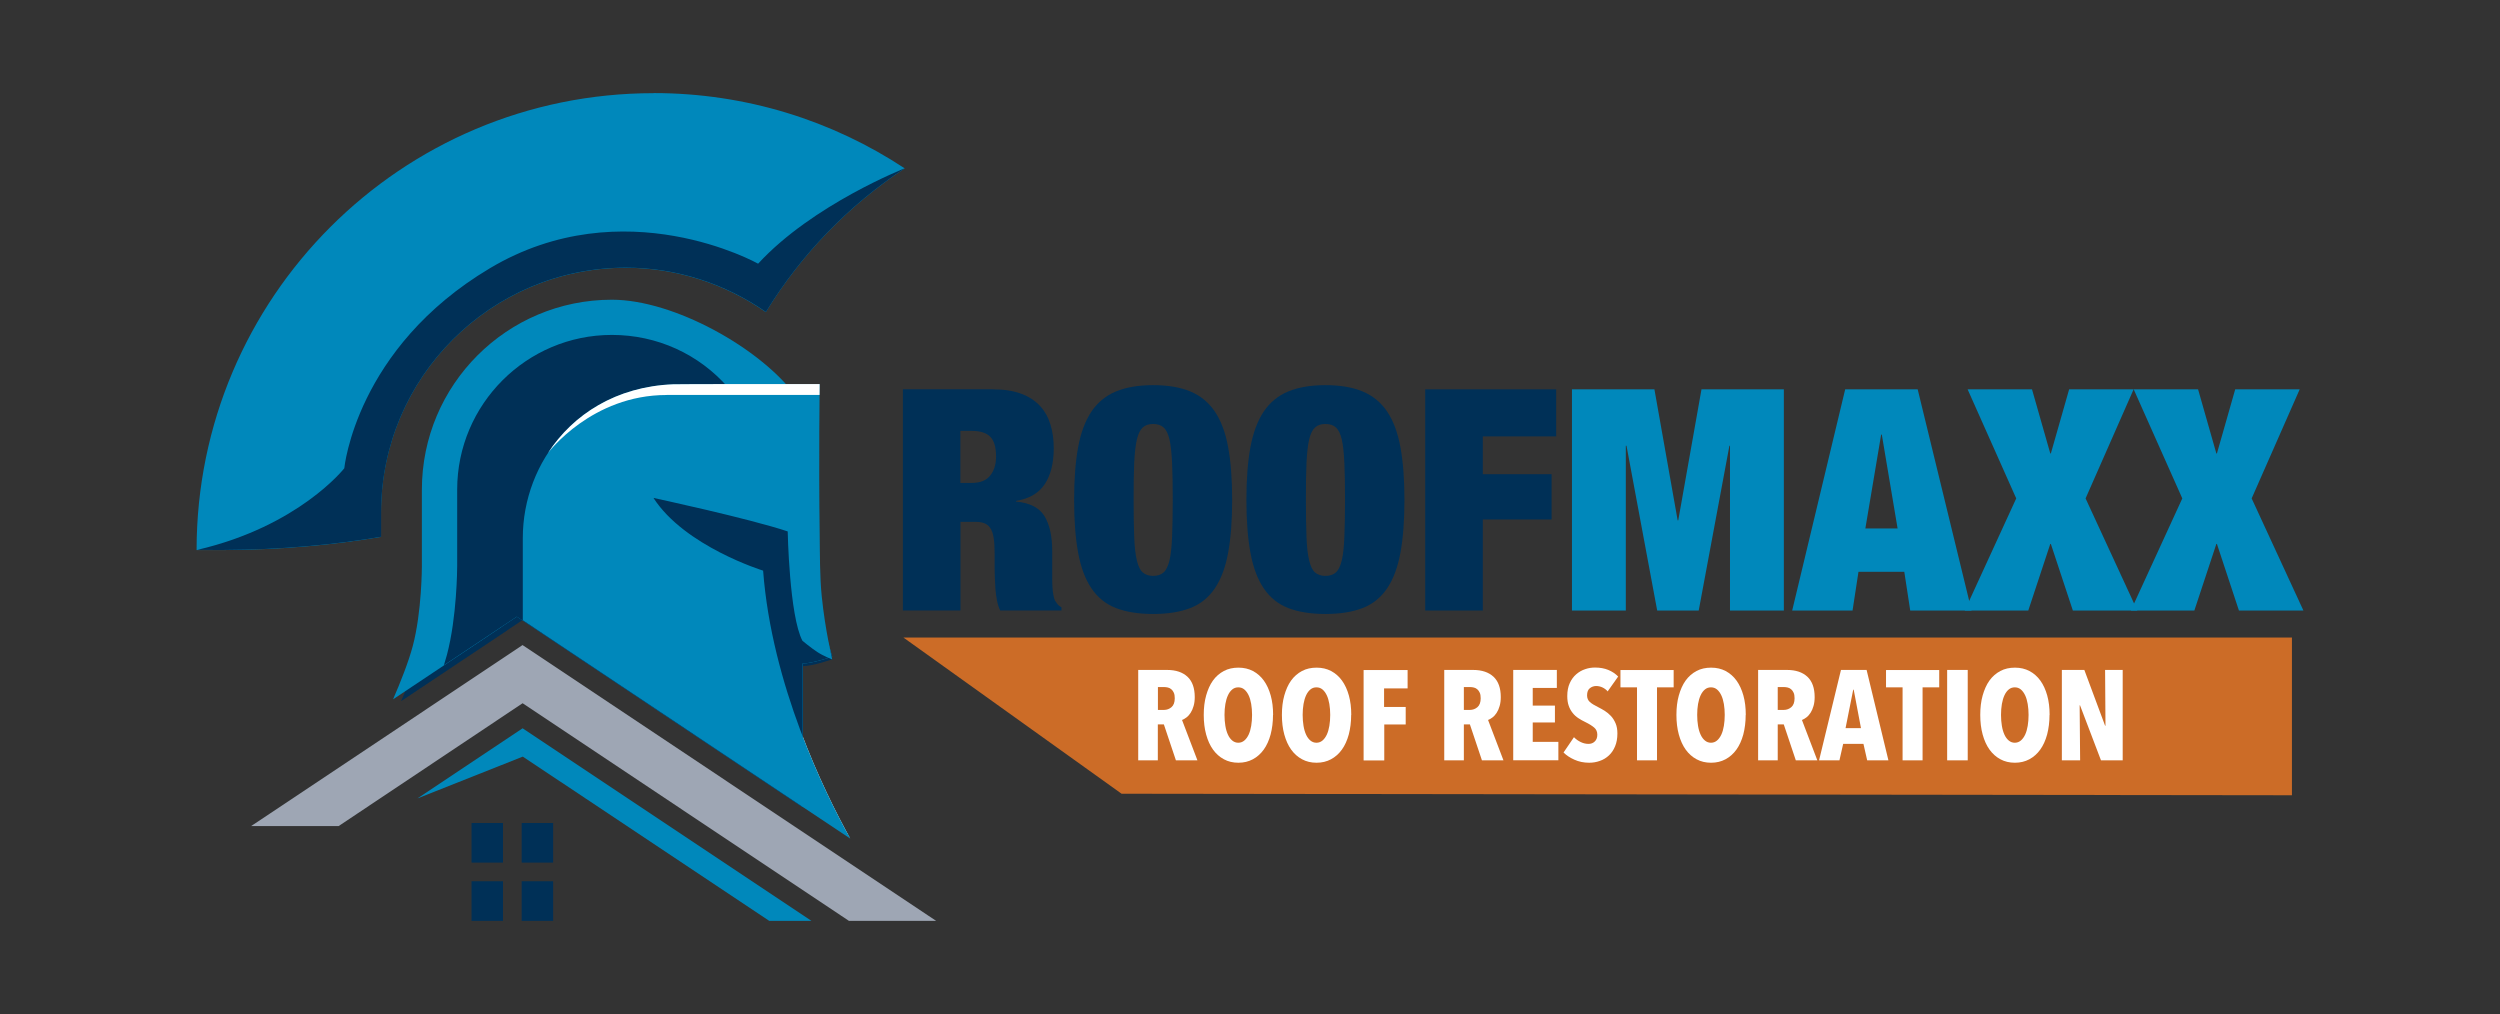 <?xml version="1.0" encoding="UTF-8"?><svg id="Layer_1" xmlns="http://www.w3.org/2000/svg" viewBox="0 0 261.33 106"><rect x="0" y="0" width="261.33" height="106" fill="#333333" stroke="none"/><path d="M229.77,40.7l1.91,6.7h.06l1.91-6.7h6.74l-5.02,11.4,5.41,11.72h-6.74l-2.3-6.96h-.06l-2.3,6.96h-6.64l5.38-11.72-5.08-11.4h6.74Z" fill="#08b"/><path d="M103.8,40.7c1.14,0,2.12.15,2.93.45.81.3,1.47.73,1.98,1.28.51.55.87,1.2,1.1,1.96.23.76.34,1.58.34,2.46,0,1.55-.31,2.81-.94,3.76-.63.95-1.63,1.53-3.01,1.75v.07c1.45.13,2.44.64,2.98,1.52s.81,2.1.81,3.66v2.91c0,.32.01.63.03.92.02.29.05.56.1.79.04.24.1.42.16.55.09.13.17.25.26.37.09.12.23.23.42.34v.32h-6.41c-.15-.3-.26-.66-.34-1.07-.08-.41-.13-.82-.16-1.23-.03-.41-.05-.8-.06-1.18-.01-.38-.02-.69-.02-.92v-1.55c0-.65-.03-1.19-.1-1.62-.06-.43-.18-.77-.34-1.02-.16-.25-.37-.42-.62-.52-.25-.1-.56-.15-.92-.15h-1.59v9.26h-6.02v-23.12h9.42ZM101.59,50.48c.86,0,1.5-.25,1.91-.76.41-.51.62-1.17.62-1.99,0-.97-.2-1.66-.6-2.07-.4-.41-1.05-.62-1.96-.62h-1.17v5.44h1.2Z" fill="#003057"/><path d="M112.7,46.74c.28-1.52.75-2.76,1.39-3.72.65-.96,1.5-1.66,2.56-2.1s2.35-.66,3.89-.66,2.83.22,3.89.66,1.91,1.14,2.56,2.1c.65.96,1.11,2.2,1.39,3.72.28,1.52.42,3.36.42,5.52s-.14,4-.42,5.52c-.28,1.52-.74,2.76-1.39,3.72-.65.96-1.5,1.65-2.56,2.06-1.06.41-2.35.62-3.89.62s-2.83-.21-3.89-.62c-1.06-.41-1.91-1.1-2.56-2.06-.65-.96-1.11-2.2-1.39-3.72-.28-1.52-.42-3.36-.42-5.52s.14-4,.42-5.52ZM118.56,56.13c.04,1.03.13,1.84.28,2.45.14.6.34,1.03.62,1.26.27.24.63.36,1.08.36s.81-.12,1.09-.36c.27-.24.47-.66.62-1.26.14-.6.23-1.42.27-2.45.04-1.02.07-2.32.07-3.87s-.02-2.84-.07-3.87-.13-1.84-.27-2.45c-.14-.6-.35-1.02-.62-1.26-.27-.24-.63-.36-1.09-.36s-.82.12-1.08.36c-.27.24-.48.66-.62,1.26-.14.6-.23,1.42-.28,2.45s-.06,2.32-.06,3.87.02,2.84.06,3.87Z" fill="#003057"/><path d="M130.71,46.74c.28-1.52.75-2.76,1.39-3.72.65-.96,1.5-1.66,2.56-2.1s2.35-.66,3.89-.66,2.83.22,3.89.66,1.91,1.14,2.56,2.1c.65.96,1.11,2.2,1.39,3.72.28,1.52.42,3.36.42,5.52s-.14,4-.42,5.52c-.28,1.52-.74,2.76-1.39,3.72-.65.96-1.5,1.65-2.56,2.06-1.06.41-2.35.62-3.89.62s-2.83-.21-3.89-.62c-1.06-.41-1.91-1.1-2.56-2.06-.65-.96-1.11-2.2-1.39-3.72-.28-1.52-.42-3.36-.42-5.52s.14-4,.42-5.52ZM136.57,56.13c.04,1.03.13,1.84.28,2.45.14.6.34,1.03.62,1.26.27.24.63.36,1.08.36s.81-.12,1.09-.36c.27-.24.47-.66.62-1.26.14-.6.23-1.42.27-2.45.04-1.02.07-2.32.07-3.87s-.02-2.84-.07-3.87-.13-1.84-.27-2.45c-.14-.6-.35-1.02-.62-1.26-.27-.24-.63-.36-1.09-.36s-.82.12-1.08.36c-.27.24-.48.66-.62,1.26-.14.6-.23,1.42-.28,2.45s-.06,2.32-.06,3.87.02,2.84.06,3.87Z" fill="#003057"/><path d="M162.67,40.7v4.92h-7.67v3.95h7.19v4.73h-7.19v9.52h-6.02v-23.12h13.7Z" fill="#003057"/><path d="M172.94,40.7l2.43,13.7h.06l2.43-13.7h8.61v23.12h-5.63v-17.23h-.06l-3.21,17.23h-4.34l-3.21-17.23h-.07v17.23h-5.63v-23.12h8.61Z" fill="#08b"/><path d="M200.46,40.7l5.63,23.12h-6.41l-.62-4.05h-4.79l-.62,4.05h-6.31l5.54-23.12h7.58ZM196.64,45.43l-1.65,9.81h3.37l-1.65-9.81h-.06Z" fill="#08b"/><path d="M212.41,40.7l1.91,6.7h.06l1.91-6.7h6.74l-5.02,11.4,5.41,11.72h-6.74l-2.3-6.96h-.06l-2.3,6.96h-6.64l5.38-11.72-5.08-11.4h6.74Z" fill="#08b"/><polygon points="94.43 66.64 239.58 66.64 239.58 83.13 117.24 82.97 94.43 66.64" fill="#cc6c27"/><path d="M122.92,79.48l-1.26-3.76h-.63v3.76h-2.05v-9.45h3.02c.91,0,1.62.24,2.13.71.51.48.76,1.19.76,2.13,0,.35-.04.66-.12.93-.08.28-.18.51-.31.71-.13.2-.27.36-.43.48-.16.12-.31.21-.47.27l1.61,4.22h-2.25ZM122.8,73c0-.24-.03-.44-.1-.59s-.15-.27-.26-.36c-.11-.09-.22-.15-.35-.18-.13-.03-.26-.05-.38-.05h-.67v2.39h.63c.3,0,.57-.1.79-.29s.34-.5.34-.93Z" fill="#fff"/><path d="M133.07,74.73c0,.75-.09,1.43-.25,2.05-.17.62-.41,1.15-.72,1.58s-.69.77-1.14,1.01-.95.36-1.51.36-1.07-.12-1.51-.36c-.45-.24-.83-.58-1.14-1.01s-.55-.96-.72-1.58-.25-1.3-.25-2.05.08-1.43.25-2.03.4-1.13.71-1.56.69-.76,1.14-1c.45-.24.96-.35,1.53-.35s1.07.12,1.51.35c.45.24.83.57,1.14,1s.55.95.72,1.56c.17.61.25,1.29.25,2.03ZM130.88,74.73c0-.41-.03-.79-.09-1.14-.06-.35-.15-.66-.27-.91s-.27-.46-.45-.61c-.18-.15-.39-.22-.63-.22s-.45.07-.63.22c-.18.15-.33.35-.45.61s-.21.56-.27.91c-.06.35-.09.73-.09,1.14s.03.79.09,1.15c.06.36.15.66.27.92.12.26.27.46.45.61.18.15.39.23.63.23s.45-.08.63-.23c.18-.15.33-.36.45-.61.12-.26.21-.56.27-.92.06-.36.09-.74.09-1.15Z" fill="#fff"/><path d="M141.24,74.73c0,.75-.09,1.43-.25,2.05-.17.62-.41,1.15-.72,1.58s-.69.77-1.14,1.01-.95.36-1.51.36-1.07-.12-1.51-.36c-.45-.24-.83-.58-1.14-1.01s-.55-.96-.72-1.58-.25-1.3-.25-2.05.08-1.43.25-2.03.4-1.13.71-1.56.69-.76,1.14-1c.45-.24.96-.35,1.53-.35s1.07.12,1.51.35c.45.24.83.57,1.14,1s.55.95.72,1.56c.17.61.25,1.29.25,2.03ZM139.05,74.73c0-.41-.03-.79-.09-1.14-.06-.35-.15-.66-.27-.91s-.27-.46-.45-.61c-.18-.15-.39-.22-.63-.22s-.45.07-.63.22c-.18.15-.33.35-.45.61s-.21.56-.27.91c-.06.35-.09.73-.09,1.14s.03.79.09,1.15c.06.36.15.66.27.92.12.26.27.46.45.61.18.15.39.23.63.23s.45-.08.63-.23c.18-.15.33-.36.45-.61.12-.26.21-.56.27-.92.06-.36.09-.74.09-1.15Z" fill="#fff"/><path d="M144.68,71.96v1.94h2.26v1.83h-2.24v3.76h-2.16v-9.45h4.6v1.92h-2.46Z" fill="#fff"/><path d="M154.91,79.48l-1.26-3.76h-.63v3.76h-2.05v-9.45h3.02c.91,0,1.62.24,2.13.71.51.48.76,1.19.76,2.13,0,.35-.04.66-.12.93-.08.28-.18.51-.31.71-.13.2-.27.36-.43.48-.16.12-.31.21-.47.27l1.61,4.22h-2.25ZM154.78,73c0-.24-.03-.44-.1-.59s-.15-.27-.26-.36c-.11-.09-.22-.15-.35-.18-.13-.03-.26-.05-.38-.05h-.67v2.39h.63c.3,0,.57-.1.79-.29s.34-.5.34-.93Z" fill="#fff"/><path d="M158.18,79.48v-9.45h4.56v1.88h-2.52v1.85h2.32v1.76h-2.32v2.03h2.68v1.92h-4.72Z" fill="#fff"/><path d="M168.07,72.29c-.16-.19-.35-.33-.56-.43-.21-.1-.44-.15-.67-.15s-.46.08-.65.23c-.19.15-.29.4-.29.75,0,.29.1.52.29.69s.48.35.87.54c.21.11.44.23.68.38.24.15.45.33.65.54.2.21.36.47.49.77.13.3.19.65.19,1.06,0,.51-.08.96-.24,1.34-.16.39-.38.71-.65.96-.27.25-.59.45-.95.57-.36.13-.73.19-1.11.19-.57,0-1.09-.11-1.55-.32-.47-.21-.84-.46-1.13-.75l1.09-1.6c.2.21.44.38.71.51.27.13.54.19.81.19.26,0,.48-.08.65-.25.18-.17.27-.4.27-.71s-.11-.56-.32-.74c-.21-.18-.52-.38-.93-.58-.26-.12-.5-.26-.73-.41-.23-.15-.43-.33-.6-.55-.17-.21-.31-.46-.41-.75-.1-.28-.15-.62-.15-1.01,0-.53.09-.98.26-1.35.17-.38.4-.69.68-.93s.59-.42.93-.53c.34-.12.69-.17,1.03-.17.52,0,.98.08,1.39.25s.75.4,1.03.69l-1.11,1.57Z" fill="#fff"/><path d="M173.21,71.85v7.63h-2.09v-7.63h-1.73v-1.81h5.56v1.81h-1.73Z" fill="#fff"/><path d="M182.48,74.73c0,.75-.09,1.43-.25,2.05-.17.62-.41,1.15-.72,1.58s-.69.77-1.14,1.01-.95.36-1.51.36-1.07-.12-1.51-.36c-.45-.24-.83-.58-1.14-1.01s-.55-.96-.72-1.58-.25-1.3-.25-2.05.08-1.43.25-2.03.4-1.13.71-1.56.69-.76,1.14-1c.45-.24.96-.35,1.53-.35s1.07.12,1.51.35c.45.24.83.57,1.14,1s.55.95.72,1.56c.17.61.25,1.29.25,2.03ZM180.29,74.73c0-.41-.03-.79-.09-1.14-.06-.35-.15-.66-.27-.91s-.27-.46-.45-.61c-.18-.15-.39-.22-.63-.22s-.45.07-.63.22c-.18.15-.33.35-.45.61s-.21.56-.27.91c-.06.35-.09.73-.09,1.14s.03.79.09,1.15c.06.36.15.66.27.92.12.26.27.46.45.61.18.15.39.23.63.23s.45-.08.63-.23c.18-.15.33-.36.45-.61.12-.26.21-.56.27-.92.06-.36.09-.74.09-1.15Z" fill="#fff"/><path d="M187.72,79.48l-1.26-3.76h-.63v3.76h-2.05v-9.45h3.02c.91,0,1.62.24,2.13.71.51.48.76,1.19.76,2.13,0,.35-.04.66-.12.93-.08.28-.18.51-.31.71-.13.2-.27.36-.43.48-.16.12-.31.21-.47.27l1.61,4.22h-2.25ZM187.59,73c0-.24-.03-.44-.1-.59s-.15-.27-.26-.36c-.11-.09-.22-.15-.35-.18-.13-.03-.26-.05-.38-.05h-.67v2.39h.63c.3,0,.57-.1.79-.29s.34-.5.34-.93Z" fill="#fff"/><path d="M195.18,79.48l-.39-1.72h-2.12l-.39,1.72h-2.13l2.29-9.45h2.68l2.28,9.45h-2.23ZM193.77,72.09h-.05l-.8,4.02h1.61l-.76-4.02Z" fill="#fff"/><path d="M200.97,71.85v7.63h-2.09v-7.63h-1.73v-1.81h5.56v1.81h-1.73Z" fill="#fff"/><path d="M203.54,79.48v-9.45h2.15v9.45h-2.15Z" fill="#fff"/><path d="M214.24,74.73c0,.75-.09,1.43-.25,2.05-.17.62-.41,1.15-.72,1.58s-.69.77-1.14,1.01-.95.36-1.51.36-1.07-.12-1.51-.36c-.45-.24-.83-.58-1.14-1.01s-.55-.96-.72-1.58-.25-1.3-.25-2.05.08-1.43.25-2.03.4-1.13.71-1.56.69-.76,1.14-1c.45-.24.96-.35,1.53-.35s1.07.12,1.51.35c.45.24.83.57,1.14,1s.55.95.72,1.56c.17.61.25,1.29.25,2.03ZM212.05,74.73c0-.41-.03-.79-.09-1.14-.06-.35-.15-.66-.27-.91s-.27-.46-.45-.61c-.18-.15-.39-.22-.63-.22s-.45.07-.63.22c-.18.15-.33.35-.45.61s-.21.56-.27.91c-.06.35-.09.73-.09,1.14s.03.79.09,1.15c.06.36.15.66.27.92.12.26.27.46.45.61.18.15.39.23.63.23s.45-.08.63-.23c.18-.15.33-.36.45-.61.12-.26.21-.56.27-.92.06-.36.09-.74.09-1.15Z" fill="#fff"/><path d="M219.62,79.48l-2.19-5.75h-.04l.05,5.75h-1.91v-9.45h2.35l2.17,5.83h.04l-.04-5.83h1.84v9.45h-2.28Z" fill="#fff"/><path d="M79.77,59.65s-8.21-2.54-11.46-7.6c0,0,1.26,2.9,3.17,4.68,1.91,1.78,6.6,4.28,6.6,4.28,0,0,1.46,13.43,10.8,26.65-2.71-4.88-8.21-16.09-9.11-28.01Z" fill="#fff"/><path d="M68.31,9.74c-26.38,0-47.76,21.38-47.76,47.76h0,0c.64,0,1.26,0,1.88,0h.95c6.06-.03,11.52-.54,16.45-1.38v-2.55c0-14.1,11.47-25.58,25.58-25.58,5.28,0,10.39,1.67,14.64,4.63,3.68-6.01,8.64-11.15,14.52-15.02-7.53-4.97-16.55-7.87-26.25-7.87Z" fill="#08b"/><polygon points="20.55 57.5 20.55 57.5 20.55 57.5 20.55 57.5" fill="#262c48"/><path d="M79.24,27.56s-14.02-7.87-28.03.48c-14.02,8.35-15.22,20.91-15.22,20.91,0,0-4.75,6.07-15.38,8.53.62.01,1.22.01,1.83.01h.95c6.06-.03,11.52-.54,16.45-1.38v-2.55c0-14.1,11.47-25.58,25.58-25.58,5.28,0,10.39,1.67,14.64,4.63,3.68-6.01,8.64-11.15,14.52-15.02,0,0-9.64,3.79-15.32,9.96Z" fill="#003057"/><path d="M53.01,65.89l1.61-1.07,1.61,1.07,27.71,18.48v-14.74c1.03,0,3.05-.71,3.05-.71l-7.21-24.73.25-4.04c-3.55-4.78-9.24-7.87-15.65-7.87-10.77,0-19.5,8.73-19.5,19.5v7.84s0,4.69-.93,8.19c-.44,1.67-1.27,3.76-2.02,5.48l11.09-7.39Z" fill="#003057"/><path d="M52.39,65.55l1.64-1.09,1.64,1.09,28.22,18.82v-15.01c1.05,0,3.11-.72,3.11-.72l-7.35-25.18,3.45-2.17c-3.62-4.86-12.61-9.96-19.14-9.96-10.97,0-19.86,8.89-19.86,19.86v7.99s0,4.78-.95,8.34c-.45,1.7-1.3,3.82-2.06,5.58l11.29-7.53Z" fill="#08b"/><path d="M79.66,43.51h-3.72l.19-2.98c-3.07-3.52-7.44-5.52-12.17-5.52-8.91,0-16.17,7.25-16.17,16.17v7.99c0,.22-.02,5.31-1.07,9.28-.09.34-.2.71-.32,1.09l5.98-3.99,1.64-1.09,1.64,1.09,28.22,18.82v-15.01c1.05,0,3.11-.72,3.11-.72l-7.33-25.12Z" fill="#003057"/><path d="M83.94,84.37l4.94,3.29c-2.71-4.88-8.21-16.09-9.11-28.01,0,0-8.21-2.54-11.46-7.6,0,0,9.92,2.13,14.03,3.5,0,0,.17,8.83,1.54,11.43,0,0,.87.73,1.56,1.18.69.45,1.55.77,1.55.77-.04-.28-.72-2.97-1.09-6.58-.21-2.04-.19-4.4-.22-6.73-.1-7.5,0-15.46,0-15.46h-10.48c-.28,0-4.56,0-4.84.02-9.85.4-15.7,8.08-15.71,16.04v8.61" fill="#08b"/><path d="M69.69,41.28c5.46,0,12.29,0,15.98,0,0-.72.01-1.13.01-1.13h-10.48c-.28,0-4.56,0-4.84.02-5.96.24-10.45,3.15-13.08,7.18.08-.1,4.59-6.06,12.4-6.06Z" fill="#fff"/><rect x="54.53" y="86.03" width="3.29" height="4.14" fill="#003057"/><rect x="49.29" y="86.03" width="3.29" height="4.14" fill="#003057"/><rect x="54.53" y="92.12" width="3.29" height="4.14" fill="#003057"/><rect x="49.29" y="92.12" width="3.29" height="4.14" fill="#003057"/><polygon points="54.63 76.13 43.64 83.46 54.65 79.09 80.41 96.26 84.82 96.26 54.63 76.13" fill="#08b"/><polygon points="88.74 96.26 97.86 96.26 97.03 95.71 55.03 67.7 54.62 67.43 54.22 67.7 28.25 85.02 26.25 86.35 28.65 86.35 35.18 86.35 35.4 86.35 35.58 86.23 54.63 73.51 88.74 96.26" fill="#9ea6b4"/></svg>
